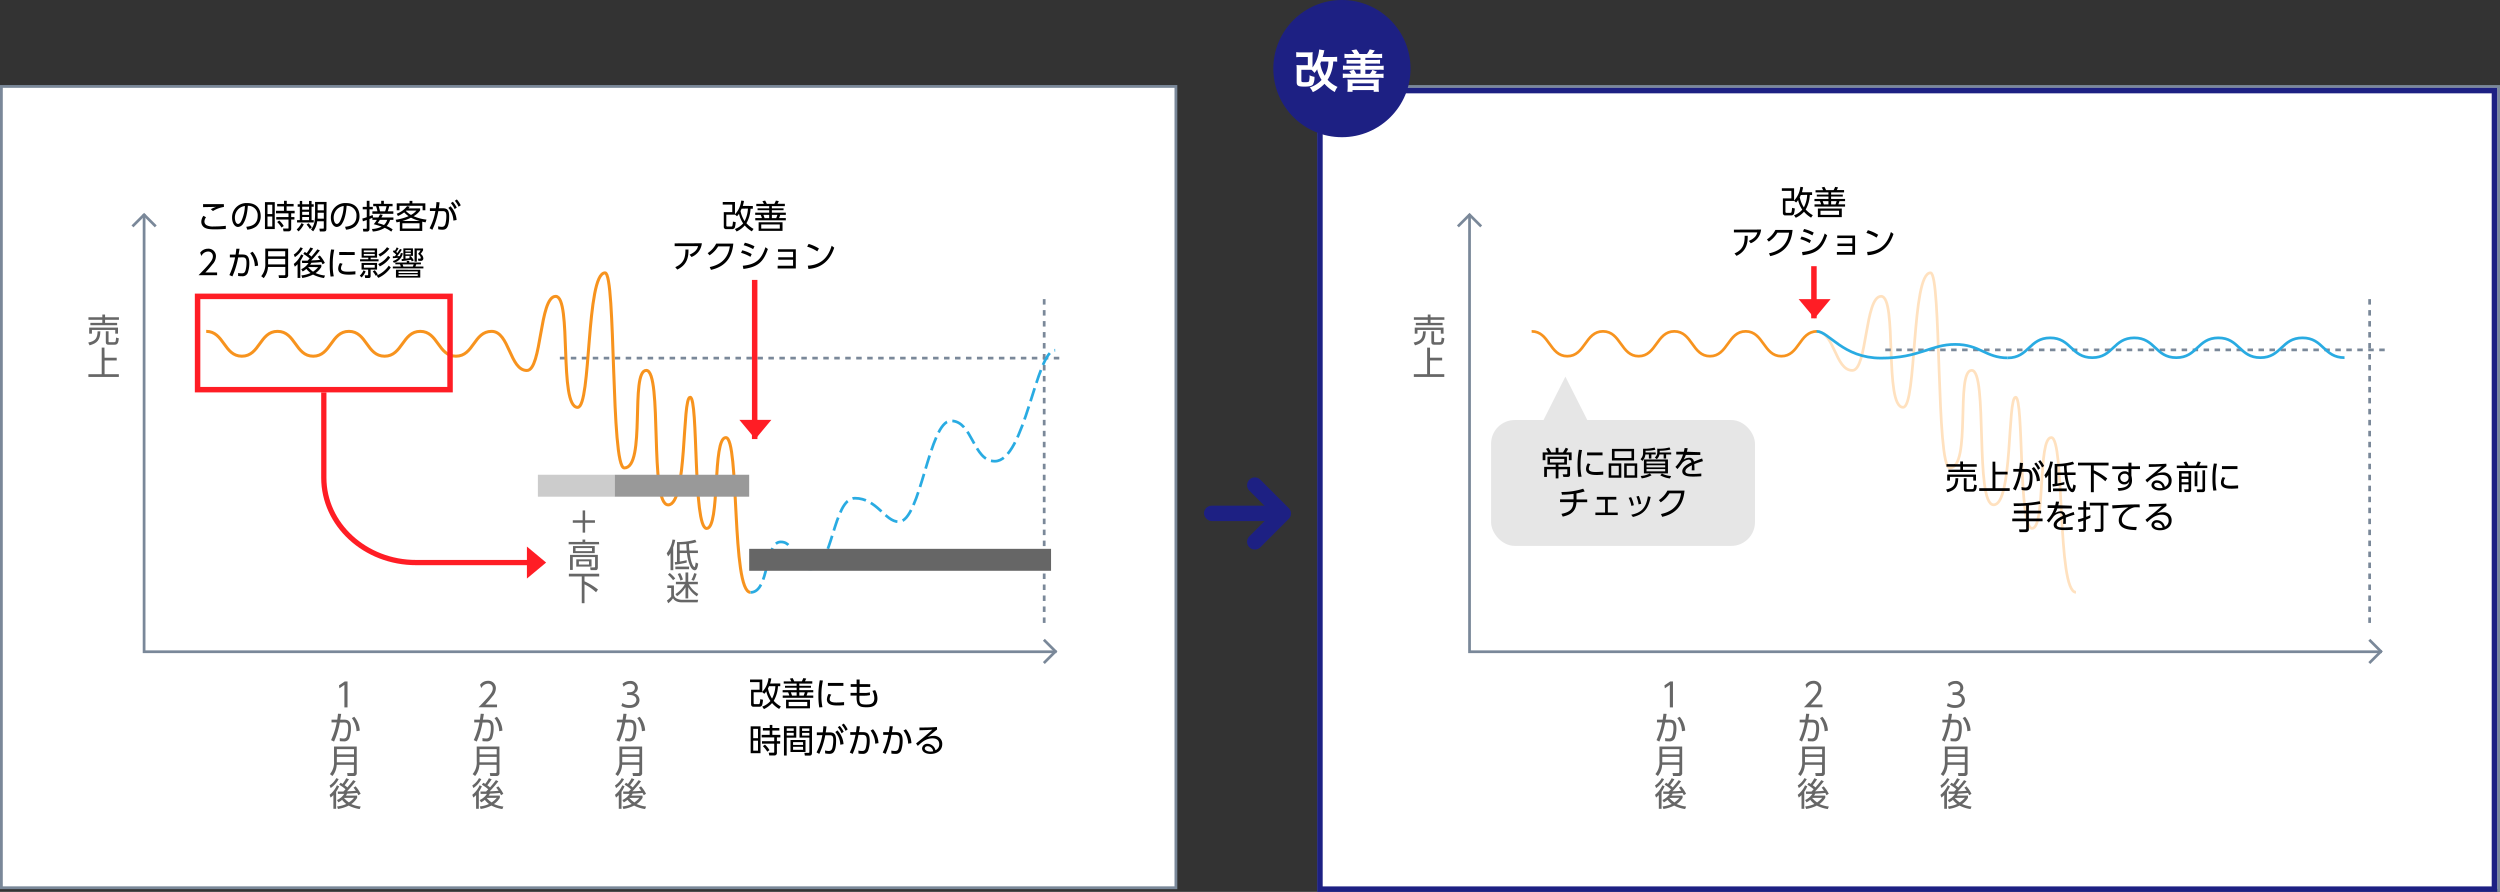 <svg xmlns="http://www.w3.org/2000/svg" viewBox="0 0 911.02 325.01"><rect x="0" y="0" width="911.02" height="325.01" fill="#333333" stroke="none"/><defs><style>.cls-1{isolation:isolate;}.cls-2,.cls-20,.cls-3{fill:#fff;}.cls-2,.cls-3,.cls-5,.cls-7{stroke:#7a8899;}.cls-14,.cls-15,.cls-16,.cls-17,.cls-18,.cls-2,.cls-3,.cls-5,.cls-7,.cls-8,.cls-9{stroke-miterlimit:10;}.cls-2{stroke-width:1.02px;}.cls-3{stroke-width:1.02px;}.cls-4{fill:#1d2083;}.cls-14,.cls-15,.cls-16,.cls-17,.cls-18,.cls-5,.cls-7,.cls-8,.cls-9{fill:none;}.cls-12,.cls-6{fill:#666;}.cls-7{stroke-dasharray:2 2;}.cls-17,.cls-8{stroke:#f7931e;}.cls-8{stroke-width:1.11px;}.cls-18,.cls-9{stroke:#29abe2;}.cls-9{stroke-dasharray:5 2;}.cls-10{fill:#ccc;}.cls-10,.cls-11,.cls-12{mix-blend-mode:multiply;}.cls-11{fill:#999;}.cls-13{fill:#ff1d25;}.cls-14,.cls-15{stroke:#ff1d25;}.cls-14{stroke-width:1.92px;}.cls-15{stroke-width:2px;}.cls-16{stroke:#ffe1bf;}.cls-19{fill:#e6e6e6;}</style></defs><title>アセット 7</title><g class="cls-1"><g id="レイヤー_2" data-name="レイヤー 2"><g id="レイヤー_21" data-name="レイヤー 21"><rect class="cls-2" x="480.51" y="31.5" width="430" height="293"/><rect class="cls-3" x="0.51" y="31.5" width="428" height="292"/><path class="cls-4" d="M469.58,185.1l-10.3-10.3a2.8,2.8,0,1,0-4,4l8.32,8.32-8.32,8.32a2.8,2.8,0,1,0,4,4l10.3-10.3A2.79,2.79,0,0,0,469.58,185.1Z"/><rect class="cls-4" x="438.73" y="184.28" width="28.01" height="5.6" rx="2.8" ry="2.8"/><polyline class="cls-5" points="52.51 78 52.51 237.5 287.05 237.5 385.01 237.5"/><polyline class="cls-5" points="48.27 82.5 52.51 78.26 56.75 82.5"/><polyline class="cls-5" points="380.39 233.14 384.63 237.38 380.39 241.62"/><path class="cls-6" d="M32.15,124.83c2.73-.55,3.34-1.64,3.42-4.1h1c-.07,3.25-1.22,4.35-3.93,5.12Zm5.14-9.21v-1h1v1h5.05v.92H38.29v1.11h4.39v.85H32.93v-.85h4.36v-1.11H32.23v-.92ZM43,119.37v2.22H42v-1.35h-8.5v1.35h-1v-2.22Zm-3.44,6.25c-.68,0-1-.29-1-.9v-4h1v3.63c0,.25,0,.34.28.34h1.66c.61,0,.68,0,.8-1.67l1,.26c-.15,1.53-.39,2.33-1.5,2.33Z"/><path class="cls-6" d="M38.11,130.35h4.42v1H38.11v5h5.2v1H32.21v-1h4.85v-9.67h1Z"/><path class="cls-6" d="M125.64,248.32h1v9.45H125.5v-8.19l-1.81,1.25-.16-1.07Z"/><path class="cls-6" d="M120.64,269.7a26.2,26.2,0,0,0,2.07-6.45h-1.9v-1h2.08c.12-.76.18-1.23.28-2.16l1.16.05c-.14.94-.19,1.22-.35,2.11h1.3c1.43,0,2.61.31,2.61,3.09a10.85,10.85,0,0,1-.57,3.62,2,2,0,0,1-2.09,1.2,12.81,12.81,0,0,1-1.41-.08l0-1.11a6.44,6.44,0,0,0,1.31.15c.8,0,1.12-.27,1.38-1.07a10.13,10.13,0,0,0,.36-2.76c0-2-.66-2.07-2.12-2h-.91a29.93,29.93,0,0,1-2.11,6.94Zm9.27-3.24a8.13,8.13,0,0,0-1.7-4.77l.88-.5a8.36,8.36,0,0,1,2,5.07Z"/><path class="cls-6" d="M130,281.63a1,1,0,0,1-1.14,1.14h-2.2l-.17-1.06h2.09c.31,0,.38-.12.38-.41v-2.59H122.7a6.84,6.84,0,0,1-1.56,4.08l-.91-.71a6.58,6.58,0,0,0,1.49-4.75v-5.28H130ZM122.75,273v1.9H129V273Zm0,2.81v2H129v-2Z"/><path class="cls-6" d="M123.4,283.92a9,9,0,0,1-2.89,3.24l-.41-.93a7.28,7.28,0,0,0,2.45-2.67Zm-3.3,5.72a8.93,8.93,0,0,0,2.67-3.47l.83.36a12.22,12.22,0,0,1-1.11,2v6.2h-1v-5a11.2,11.2,0,0,1-1,.91Zm9.51-4.93a46,46,0,0,1-3.15,3.65c.3,0,2.19-.09,3.22-.2-.38-.55-.65-.88-.86-1.14l.77-.47a12.42,12.42,0,0,1,1.83,2.71l-.84.52a9.19,9.19,0,0,0-.42-.83c-1.21.14-2.42.21-3.64.26a6,6,0,0,1-.47.72h4.1v.79A7.16,7.16,0,0,1,128,293a10.9,10.9,0,0,0,3.44.9l-.37.93a12.75,12.75,0,0,1-4-1.27,13.13,13.13,0,0,1-3.92,1.24l-.3-.93a10.47,10.47,0,0,0,3.33-.89,9.24,9.24,0,0,1-1.52-1.52,6.77,6.77,0,0,1-1.34.92l-.52-.84a6.21,6.21,0,0,0,2.65-2.25l-2.31,0-.07-.86c.51,0,1.1,0,2.06,0,.36-.35.57-.58.78-.82a14.05,14.05,0,0,0-2.32-1.65l.52-.72a7.09,7.09,0,0,1,.71.42,12.58,12.58,0,0,0,1.35-2.07l1,.39a21.91,21.91,0,0,1-1.59,2.18,9.6,9.6,0,0,1,1,.78c1.38-1.64,1.53-1.82,2.13-2.65Zm-4.27,6.06,0,0a9.3,9.3,0,0,0,1.82,1.63,8.54,8.54,0,0,0,1.87-1.67Z"/><path class="cls-6" d="M181.12,256.74v1h-6.77c.76-.74,2-2,3.3-3.45,1.44-1.67,1.92-2.46,1.92-3.43a1.67,1.67,0,0,0-1.77-1.73,2.8,2.8,0,0,0-2.4,1.63l-.46-1.2a3.48,3.48,0,0,1,2.86-1.46,2.7,2.7,0,0,1,2.9,2.74,4.46,4.46,0,0,1-1.24,2.91,37,37,0,0,1-2.61,3Z"/><path class="cls-6" d="M172.64,269.7a26.2,26.2,0,0,0,2.07-6.45h-1.9v-1h2.08c.12-.76.18-1.23.28-2.16l1.16.05c-.14.94-.19,1.22-.35,2.11h1.3c1.43,0,2.61.31,2.61,3.09a10.85,10.85,0,0,1-.57,3.62,2,2,0,0,1-2.09,1.2,12.81,12.81,0,0,1-1.41-.08l0-1.11a6.44,6.44,0,0,0,1.31.15c.8,0,1.12-.27,1.38-1.07a10.13,10.13,0,0,0,.36-2.76c0-2-.66-2.07-2.12-2h-.91a29.93,29.93,0,0,1-2.11,6.94Zm9.27-3.24a8.13,8.13,0,0,0-1.7-4.77l.88-.5a8.36,8.36,0,0,1,2,5.07Z"/><path class="cls-6" d="M182,281.63a1,1,0,0,1-1.14,1.14h-2.2l-.17-1.06h2.09c.31,0,.38-.12.38-.41v-2.59H174.7a6.84,6.84,0,0,1-1.56,4.08l-.91-.71a6.58,6.58,0,0,0,1.49-4.75v-5.28H182ZM174.75,273v1.9H181V273Zm0,2.81v2H181v-2Z"/><path class="cls-6" d="M175.4,283.92a9,9,0,0,1-2.89,3.24l-.41-.93a7.28,7.28,0,0,0,2.45-2.67Zm-3.3,5.72a8.93,8.93,0,0,0,2.67-3.47l.83.36a12.22,12.22,0,0,1-1.11,2v6.2h-1v-5a11.2,11.2,0,0,1-1,.91Zm9.51-4.93a46,46,0,0,1-3.15,3.65c.3,0,2.19-.09,3.22-.2-.38-.55-.65-.88-.86-1.14l.77-.47a12.42,12.42,0,0,1,1.83,2.71l-.84.52a9.19,9.19,0,0,0-.42-.83c-1.21.14-2.42.21-3.64.26a6,6,0,0,1-.47.72h4.1v.79A7.16,7.16,0,0,1,180,293a10.9,10.9,0,0,0,3.44.9l-.37.93a12.75,12.75,0,0,1-4-1.27,13.13,13.13,0,0,1-3.92,1.24l-.3-.93a10.47,10.47,0,0,0,3.33-.89,9.24,9.24,0,0,1-1.52-1.52,6.77,6.77,0,0,1-1.34.92l-.52-.84a6.21,6.21,0,0,0,2.65-2.25l-2.31,0-.07-.86c.51,0,1.1,0,2.06,0,.36-.35.57-.58.78-.82a14.05,14.05,0,0,0-2.32-1.65l.52-.72a7.09,7.09,0,0,1,.71.42,12.58,12.58,0,0,0,1.35-2.07l1,.39a21.91,21.91,0,0,1-1.59,2.18,9.6,9.6,0,0,1,1,.78c1.38-1.64,1.53-1.82,2.13-2.65Zm-4.27,6.06,0,0a9.3,9.3,0,0,0,1.82,1.63,8.54,8.54,0,0,0,1.87-1.67Z"/><path class="cls-6" d="M226.79,256.19a4.63,4.63,0,0,0,2.61.75c1.86,0,2.5-1.08,2.5-1.93,0-1-.87-1.75-2.5-1.75h-.87v-1h.88c1.4,0,1.94-.87,1.94-1.61,0-.92-.74-1.47-1.78-1.47a3,3,0,0,0-2.3,1.08l-.43-1.05a4.1,4.1,0,0,1,2.73-1.06,2.6,2.6,0,0,1,2.87,2.44,2.18,2.18,0,0,1-1.41,2.08,2.52,2.52,0,0,1,2,2.45c0,1.18-.89,2.86-3.65,2.86a6,6,0,0,1-2.94-.73Z"/><path class="cls-6" d="M224.64,269.7a26.2,26.2,0,0,0,2.07-6.45h-1.9v-1h2.08c.12-.76.18-1.23.28-2.16l1.16.05c-.14.94-.19,1.22-.34,2.11h1.29c1.43,0,2.62.31,2.62,3.09a10.86,10.86,0,0,1-.58,3.62,2,2,0,0,1-2.09,1.2,12.81,12.81,0,0,1-1.41-.08l0-1.11a6.44,6.44,0,0,0,1.31.15c.8,0,1.12-.27,1.38-1.07a10.13,10.13,0,0,0,.36-2.76c0-2-.66-2.07-2.12-2h-.91a29.93,29.93,0,0,1-2.11,6.94Zm9.27-3.24a8.13,8.13,0,0,0-1.7-4.77l.89-.5a8.41,8.41,0,0,1,2,5.07Z"/><path class="cls-6" d="M234,281.63a1,1,0,0,1-1.14,1.14h-2.2l-.17-1.06h2.09c.31,0,.38-.12.38-.41v-2.59H226.7a6.84,6.84,0,0,1-1.56,4.08l-.91-.71a6.58,6.58,0,0,0,1.49-4.75v-5.28H234ZM226.75,273v1.9H233V273Zm0,2.81v2H233v-2Z"/><path class="cls-6" d="M227.4,283.92a9,9,0,0,1-2.89,3.24l-.41-.93a7.28,7.28,0,0,0,2.45-2.67Zm-3.3,5.72a8.93,8.93,0,0,0,2.67-3.47l.83.36a12.22,12.22,0,0,1-1.11,2v6.2h-1v-5a11.2,11.2,0,0,1-1,.91Zm9.51-4.93a46,46,0,0,1-3.15,3.65c.3,0,2.19-.09,3.22-.2-.38-.55-.65-.88-.86-1.14l.77-.47a12.42,12.42,0,0,1,1.83,2.71l-.84.52a9.19,9.19,0,0,0-.42-.83c-1.21.14-2.42.21-3.64.26a6,6,0,0,1-.47.72h4.1v.79A7.16,7.16,0,0,1,232,293a10.9,10.9,0,0,0,3.44.9l-.37.93a12.75,12.75,0,0,1-4-1.27,13.13,13.13,0,0,1-3.92,1.24l-.3-.93a10.47,10.47,0,0,0,3.33-.89,9.24,9.24,0,0,1-1.52-1.52,6.77,6.77,0,0,1-1.34.92l-.52-.84a6.21,6.21,0,0,0,2.65-2.25l-2.31,0-.07-.86c.51,0,1.1,0,2.06,0,.36-.35.57-.58.78-.82a14.05,14.05,0,0,0-2.32-1.65l.52-.72a7.09,7.09,0,0,1,.71.42,12.58,12.58,0,0,0,1.35-2.07l1,.39a21.91,21.91,0,0,1-1.59,2.18,9.6,9.6,0,0,1,1,.78c1.38-1.64,1.53-1.82,2.13-2.65Zm-4.27,6.06,0,0a9.3,9.3,0,0,0,1.82,1.63,8.54,8.54,0,0,0,1.87-1.67Z"/><path class="cls-6" d="M212.32,186h.91v3.59h3.58v.91h-3.58v3.59h-.91V190.5h-3.59v-.91h3.59Z"/><path class="cls-6" d="M218.34,198.35H207.22v-.86h5.05v-.88h1v.88h5Zm-.48,8.52c0,.8-.52.9-.75.9h-1.89l-.18-1,1.49,0c.18,0,.32-.05.32-.36v-3.4h-8.13v4.69h-1v-5.5h10.14Zm-1.13-5.31H208.8V199h7.93Zm-1-1.83h-6v1.1h6Zm-.16,6.75H210v-2.66h5.56Zm-.93-1.92h-3.7v1.17h3.7Z"/><path class="cls-6" d="M218.35,209.07v1H213v1.76a23.79,23.79,0,0,1,4.91,3l-.71,1a17.49,17.49,0,0,0-4.2-2.89v6.87h-1v-9.73h-4.7v-1Z"/><path class="cls-6" d="M245.35,207.78h-1v-6.24a5.36,5.36,0,0,1-.89,1.2l-.51-1.13a10.45,10.45,0,0,0,2.11-5l1,.13a16.67,16.67,0,0,1-.75,2.74Zm8.45-10.22a15.15,15.15,0,0,1-2.72.59c0,1,0,1.22.14,2.47h3.11v.92h-3c.59,4.57,1.64,5.09,1.72,5.09s.22-.21.24-.33.16-.79.23-1.32l.91.41c-.16,1.14-.42,2.42-1.24,2.42s-1.39-.94-1.59-1.35a14.88,14.88,0,0,1-1.26-4.92h-2.64v3.09a19,19,0,0,0,2.53-.51l0,.9a35.23,35.23,0,0,1-4.21.74l-.14-.91.81-.08v-7.25a23.06,23.06,0,0,0,6.66-.84Zm-7.69,9.86v-.94h5v.94Zm1.57-6.8h2.56c-.09-1-.12-1.71-.15-2.37-1,.1-1.7.11-2.41.12Z"/><path class="cls-6" d="M245.59,213.34v3.38a1.8,1.8,0,0,0,1,1.4,4.65,4.65,0,0,0,1.83.45h6l-.21.93h-5.73c-2.24,0-3-1.08-3.22-1.47a9.52,9.52,0,0,1-1.73,1.81l-.51-1a6.85,6.85,0,0,0,1.57-1.43v-3.14h-1.42v-.93Zm-.32-1.92a12.1,12.1,0,0,0-1.87-2l.67-.62a14.57,14.57,0,0,1,2,2Zm8.68,5.89A9.67,9.67,0,0,1,250.8,214v4.06h-1V214a10.66,10.66,0,0,1-3.08,3.26l-.6-.77a10.37,10.37,0,0,0,3.45-3.58h-3.27v-.89h3.5v-3.4h1v3.4h3.5v.89H251a9.48,9.48,0,0,0,3.47,3.53Zm-6-5.74a11,11,0,0,0-1-2.41l.91-.32a10.36,10.36,0,0,1,1,2.35Zm4-.26a10.71,10.71,0,0,0,1-2.45l.91.24a12.31,12.31,0,0,1-1,2.52Z"/><path d="M284.34,249.06v1h-.84a11.46,11.46,0,0,1-1.55,5.32,9.74,9.74,0,0,0,2.6,2.07l-.62.9a10.16,10.16,0,0,1-2.59-2.15,9.1,9.1,0,0,1-2.95,2.2l-.63-.9a7.29,7.29,0,0,0,3-2.06,9.66,9.66,0,0,1-1.51-3.51,6.39,6.39,0,0,1-.73.9l-.77-.63v.07h-3.12v3.91a.36.36,0,0,0,.4.42h1.31c.42,0,.46-.13.53-.41a9.08,9.08,0,0,0,.17-1.4l1,.2a8.7,8.7,0,0,1-.33,2,1.06,1.06,0,0,1-1,.55h-2.12a.8.8,0,0,1-.89-.81v-5.39h3.09v-2.76h-3.47v-.94h4.46v4.48a8.63,8.63,0,0,0,2.28-5l1,.13a11.94,11.94,0,0,1-.43,1.83Zm-4.11,1a5.65,5.65,0,0,1-.38.82,10.63,10.63,0,0,0,1.49,3.7,11,11,0,0,0,1.21-4.52Z"/><path d="M296,249.12h-4.73v.8h4.26v.69h-4.26v.88h5.09v.8h-2.05a10.85,10.85,0,0,1-.4,1.18h2.45v.82H285.23v-.82h2.42a11.6,11.6,0,0,0-.45-1.18h-2v-.8h5.1v-.88h-4.24v-.69h4.24v-.8h-4.7v-.82h2.77a8.58,8.58,0,0,0-.54-1l1-.2c.06.11.43.77.6,1.19h2.74a6.43,6.43,0,0,0,.56-1.19l1.06.17a9.68,9.68,0,0,1-.46,1H296Zm-.84,9h-8.71V255h8.71Zm-1-2.33h-6.76v1.52h6.76Zm-3.86-3.49h-2.1l.42,1.18h1.68Zm2.56,1.18a8.44,8.44,0,0,0,.42-1.18h-2v1.18Z"/><path d="M299.88,248a23,23,0,0,0-.54,5.43,18.22,18.22,0,0,0,.37,4.26l-1.16.1a23.91,23.91,0,0,1-.31-4.19,27.74,27.74,0,0,1,.5-5.7Zm3.06,5.14a2.88,2.88,0,0,0-.6,1.62c0,1.09,1.22,1.24,2.51,1.24a25.84,25.84,0,0,0,2.74-.15v1.13c-.4,0-1.24.11-2.26.11-1.78,0-4-.17-4-2.23a4.06,4.06,0,0,1,.64-2Zm4.4-4.27v1.06H301.7v-1.06Z"/><path d="M317.12,249.32v1h-3.87l-.05,2.19h1.56a7.78,7.78,0,0,0,2.22-.21l.06,1a9.17,9.17,0,0,1-2.23.22h-1.62c-.07,2.66-.06,3.21,2.42,3.21,1.25,0,3,0,3-2.31a6.18,6.18,0,0,0-.69-2.67l1-.26a6.33,6.33,0,0,1,.82,3c0,3.24-2.7,3.24-4,3.24-1.53,0-2.69-.14-3.29-1.34a7.15,7.15,0,0,1-.26-2.9h-2.25v-1h2.26l0-2.19H310v-1h2.15v-1.66h1.11l0,1.66Z"/><path d="M277.13,264.67v9.8h-3.58v-9.8Zm-.91.93h-1.74V269h1.74Zm0,4.3h-1.74v3.65h1.74Zm6.89,4.39a.89.89,0,0,1-1,1h-1.79l-.19-1h1.7c.2,0,.3,0,.3-.24V271h-4.46v-.91h4.46v-1.37h-4.56v-.93h2.91v-1.59H278v-.91h2.5v-1.13h.95v1.13H284v.91h-2.56v1.59h2.93v.93h-1.26v1.37h1.18V271h-1.18Zm-3.52-.38a9.61,9.61,0,0,0-1.59-2l.75-.55a8,8,0,0,1,1.65,2Z"/><path d="M290.17,264.64v4.17h-3.49v6.51h-1V264.64Zm-.93.79h-2.56v.91h2.56Zm0,1.61h-2.56v1h2.56Zm4.29,7h-5.47v-4.38h5.47Zm-.91-3.59H289v1h3.66Zm0,1.69H289v1.1h3.66Zm3.27,2.21c0,.24,0,1-.84,1H293.3l-.18-1,1.48,0c.21,0,.34,0,.34-.34v-5.23h-3.59v-4.17h4.54Zm-.95-8.9h-2.66v.91h2.66Zm0,1.61h-2.66v1h2.66Z"/><path d="M297.55,274.17a21.11,21.11,0,0,0,2.11-6.28h-2v-1h2.16c.11-.8.16-1.3.23-2.26l1.14.11c-.11.93-.16,1.36-.29,2.15h1.37c1.61,0,2.41.53,2.41,3,0,4.72-1.51,4.82-2.51,4.82a7.76,7.76,0,0,1-1.47-.16l-.06-1.07a7,7,0,0,0,1.34.19c.73,0,1.15-.34,1.37-1.22a11.88,11.88,0,0,0,.3-2.67c0-1.05-.07-1.87-1.31-1.85h-1.61a26.81,26.81,0,0,1-2.18,6.81Zm8.66-2.79a7.25,7.25,0,0,0-1.82-4.61l.78-.6a8,8,0,0,1,2.22,5Zm-.2-6.86a10.34,10.34,0,0,1,1.44,2.13l-.77.55A9.59,9.59,0,0,0,305.3,265Zm1.46-.85a9.86,9.86,0,0,1,1.43,2.13l-.77.54a9.62,9.62,0,0,0-1.38-2.17Z"/><path d="M309.67,274.24a26.24,26.24,0,0,0,2.08-6.45h-1.91v-1h2.09c.12-.75.18-1.22.27-2.16l1.17.05c-.15.95-.19,1.22-.35,2.11h1.29c1.43,0,2.62.31,2.62,3.1a10.62,10.62,0,0,1-.58,3.62,2,2,0,0,1-2.08,1.2,10.09,10.09,0,0,1-1.42-.09l-.05-1.1a6.61,6.61,0,0,0,1.31.14c.8,0,1.13-.26,1.38-1.06a9.81,9.81,0,0,0,.36-2.76c0-2-.66-2.08-2.11-2.05h-.91a30.34,30.34,0,0,1-2.11,6.93Zm9.27-3.23a8.07,8.07,0,0,0-1.7-4.78l.89-.49a8.37,8.37,0,0,1,2,5.06Z"/><path d="M321.67,274.24a26.24,26.24,0,0,0,2.08-6.45h-1.91v-1h2.09c.12-.75.18-1.22.27-2.16l1.17.05c-.15.95-.19,1.22-.35,2.11h1.29c1.43,0,2.62.31,2.62,3.1a10.62,10.62,0,0,1-.58,3.62,2,2,0,0,1-2.08,1.2,10.09,10.09,0,0,1-1.42-.09l-.05-1.1a6.61,6.61,0,0,0,1.31.14c.8,0,1.13-.26,1.38-1.06a9.81,9.81,0,0,0,.36-2.76c0-2-.66-2.08-2.11-2.05h-.91a30.34,30.34,0,0,1-2.11,6.93Zm9.27-3.23a8.07,8.07,0,0,0-1.7-4.78l.89-.49a8.37,8.37,0,0,1,2,5.06Z"/><path d="M341.47,265.85c-.26.19-.64.49-.94.73-1.53,1.23-1.7,1.37-2.49,2a6.31,6.31,0,0,1,2.15-.41,2.87,2.87,0,0,1,3.17,3c0,2.35-2,3.57-4.25,3.57-1.91,0-3.1-.86-3.1-2a1.85,1.85,0,0,1,2-1.69,3,3,0,0,1,2.87,2.35,2.3,2.3,0,0,0,1.39-2.2c0-.64-.2-2.14-2.5-2.14-2.12,0-3.68,1.19-5.32,2.75l-.63-.9c.93-.72,3.67-2.93,5.93-5-2,.14-2.75.16-4.7.2v-1c2.54,0,3.52,0,6.39-.18ZM338,271.93c-.73,0-1,.47-1,.79,0,.59.77,1.16,2.11,1.16a4.1,4.1,0,0,0,.94-.1A2.07,2.07,0,0,0,338,271.93Z"/><path d="M75.08,79.18a2.63,2.63,0,0,0-.58,1.56,1.52,1.52,0,0,0,.78,1.33,5,5,0,0,0,2.66.45,35.15,35.15,0,0,0,4.35-.24l0,1.13c-.73.06-2.13.17-4,.17-2.17,0-3-.22-3.73-.62a2.43,2.43,0,0,1-1.2-2.16,3.54,3.54,0,0,1,.79-2.16Zm6.52-3.77a10.84,10.84,0,0,0-4,1.49l-.77-.66a9.87,9.87,0,0,1,1.91-.85L74,75.48V74.39c2.15,0,6.63,0,7.57,0Z"/><path d="M89.75,82.64c1.23-.13,4.15-.48,4.15-3.91A3.43,3.43,0,0,0,90.31,75c-.11,1.39-.35,4.34-1.58,6.32a2.46,2.46,0,0,1-2,1.39c-1.17,0-2.16-1.39-2.16-3.37A5.21,5.21,0,0,1,90.09,74C94,74,95,76.72,95,78.75a4.83,4.83,0,0,1-1.6,3.75,6.2,6.2,0,0,1-3.31,1.19Zm-2.49-6.78a4.31,4.31,0,0,0-1.66,3.55c0,.81.3,2.19,1.15,2.19.5,0,.86-.44,1.17-1a13.86,13.86,0,0,0,1.32-5.54A4.53,4.53,0,0,0,87.26,75.86Z"/><path d="M100.13,73.67v9.8H96.55v-9.8Zm-.91.93H97.48V78h1.74Zm0,4.3H97.48v3.65h1.74Zm6.89,4.39a.89.89,0,0,1-1,1h-1.79l-.19-1h1.7c.2,0,.3,0,.3-.24V80h-4.46v-.91h4.46V77.74h-4.56v-.93h2.91V75.22H101v-.91h2.5V73.18h1v1.13H107v.91h-2.56v1.59h2.93v.93h-1.26v1.37h1.18V80h-1.18Zm-3.52-.38a9.61,9.61,0,0,0-1.59-2l.75-.55a8,8,0,0,1,1.65,2Z"/><path d="M108.12,83.6a6.61,6.61,0,0,0,1.73-2.29l.85.42a8,8,0,0,1-1.92,2.6Zm2-10.39v1.23h2.5V73.21h.92v1.23h.78v.89h-.78v4.89h.78v.86h-6.07v-.86h1V75.33h-.78v-.89h.78V73.21Zm2.5,2.12h-2.5V76.4h2.5Zm0,1.86h-2.5v1.1h2.5Zm0,1.88h-2.5v1.15h2.5Zm.31,4.39a10.49,10.49,0,0,0-1.2-1.6l.66-.51a7.5,7.5,0,0,1,1.24,1.5Zm6,0c0,.75-.38.88-.94.88h-1.43l-.18-1,1.26,0c.23,0,.35,0,.35-.35V80.62h-2.4a7.59,7.59,0,0,1-1.47,3.67l-.79-.65c1-1.38,1.48-2.52,1.48-5.6V73.58H119ZM118,77.52h-2.25V78c0,.42,0,.79,0,1.69H118Zm0-3.06h-2.25v2.18H118Z"/><path d="M125.75,82.64c1.23-.13,4.15-.48,4.15-3.91A3.43,3.43,0,0,0,126.31,75c-.11,1.39-.35,4.34-1.58,6.32a2.46,2.46,0,0,1-2,1.39c-1.17,0-2.16-1.39-2.16-3.37A5.21,5.21,0,0,1,126.09,74C130,74,131,76.72,131,78.75a4.83,4.83,0,0,1-1.6,3.75,6.2,6.2,0,0,1-3.31,1.19Zm-2.49-6.78a4.31,4.31,0,0,0-1.66,3.55c0,.81.3,2.19,1.15,2.19.5,0,.86-.44,1.17-1a13.86,13.86,0,0,0,1.32-5.54A4.53,4.53,0,0,0,123.26,75.86Z"/><path d="M137.88,79.24a12.79,12.79,0,0,0,.6-1.14l1,.21c-.12.23-.23.46-.5.93h4.38v.87h-1.18a6.65,6.65,0,0,1-1.28,2.27,10.25,10.25,0,0,1,2.18,1.22l-.5.81a11,11,0,0,0-2.4-1.38,9.24,9.24,0,0,1-4.33,1.34l-.3-.93a8.51,8.51,0,0,0,3.52-.86,27.18,27.18,0,0,0-2.87-.87,15.26,15.26,0,0,0,1.15-1.6H135.7v-.75a10.91,10.91,0,0,1-1.06.44v3.64a.85.85,0,0,1-1,.93h-1.26l-.13-1h1.05c.25,0,.35,0,.35-.31V80.17l-1.4.48-.22-1a15.61,15.61,0,0,0,1.62-.51V76.28h-1.47v-.9h1.47V73.17h1v2.21h1.2v.9h-1.2v2.53c.53-.2.86-.34,1.16-.47l.14.9Zm2-6.07v1.11h3.18v.88h-1.22a13.67,13.67,0,0,1-.57,1.86h2.07v.9H135.7V77h1.84a16.35,16.35,0,0,0-.48-1.86H136v-.88h2.91V73.17Zm-1.45,6.94a12,12,0,0,1-.82,1.19,15,15,0,0,1,2.31.7,4.26,4.26,0,0,0,1.18-1.89ZM140.32,77a8.06,8.06,0,0,0,.53-1.86H138c.23.76.37,1.36.48,1.86Z"/><path d="M144.18,80.08a18.07,18.07,0,0,0,4.71-1.31,9.76,9.76,0,0,1-1.6-1.37A10.66,10.66,0,0,1,145,78.71l-.42-.84a8.17,8.17,0,0,0,3.75-2.75l1,.22c-.18.25-.27.37-.46.6h4.23v.74a7.41,7.41,0,0,1-2.38,2.11,15.93,15.93,0,0,0,4.7,1.24l-.34,1c-.4-.07-.57-.11-1.21-.25v3.37H145.7V80.78c-.33.09-.53.12-1.18.26Zm6.09-6.89v.91H155v2.52h-1V75h-8.43v1.62h-1V74.1h4.68v-.91ZM153,80.54a16.07,16.07,0,0,1-3.24-1.22,16.9,16.9,0,0,1-3.19,1.22Zm-.12.82h-6.26v1.92h6.26Zm-4.82-4.62s-.11.1-.15.14a9.15,9.15,0,0,0,1.85,1.45,6.53,6.53,0,0,0,2-1.59Z"/><path d="M156.55,83.17a21.11,21.11,0,0,0,2.11-6.28h-2v-1h2.16c.11-.8.16-1.3.23-2.26l1.14.11c-.11.93-.16,1.36-.29,2.15h1.37c1.61,0,2.41.53,2.41,3,0,4.72-1.51,4.82-2.51,4.82a7.76,7.76,0,0,1-1.47-.16l-.06-1.07a7,7,0,0,0,1.34.19c.73,0,1.15-.34,1.37-1.22a11.88,11.88,0,0,0,.3-2.67c0-1-.07-1.87-1.31-1.85h-1.61a26.81,26.81,0,0,1-2.18,6.81Zm8.66-2.79a7.25,7.25,0,0,0-1.82-4.61l.78-.6a8,8,0,0,1,2.22,5Zm-.2-6.86a10.34,10.34,0,0,1,1.44,2.13l-.77.55A9.59,9.59,0,0,0,164.3,74Zm1.46-.85a9.86,9.86,0,0,1,1.43,2.13l-.77.54a9.62,9.62,0,0,0-1.38-2.17Z"/><path d="M79.11,99.28v1H72.35c.75-.75,2-2,3.3-3.46,1.44-1.67,1.92-2.46,1.92-3.43a1.67,1.67,0,0,0-1.78-1.73,2.8,2.8,0,0,0-2.4,1.64l-.45-1.2a3.47,3.47,0,0,1,2.85-1.47,2.71,2.71,0,0,1,2.9,2.75,4.4,4.4,0,0,1-1.23,2.9,36,36,0,0,1-2.62,3Z"/><path d="M83.59,100.24a26.7,26.7,0,0,0,2.08-6.45H83.76v-1h2.09c.12-.75.18-1.22.27-2.16l1.17,0c-.15,1-.19,1.22-.35,2.11h1.29c1.43,0,2.62.31,2.62,3.1a10.62,10.62,0,0,1-.58,3.62,2,2,0,0,1-2.08,1.2,10.09,10.09,0,0,1-1.42-.09l0-1.1a6.61,6.61,0,0,0,1.31.14c.8,0,1.13-.26,1.38-1.06a9.81,9.81,0,0,0,.36-2.76c0-2-.66-2.08-2.11-2h-.91a30.34,30.34,0,0,1-2.11,6.93ZM92.86,97a8.07,8.07,0,0,0-1.7-4.78l.89-.49a8.37,8.37,0,0,1,2,5.06Z"/><path d="M105,100.17a1,1,0,0,1-1.14,1.14h-2.19l-.17-1h2.08c.32,0,.39-.12.39-.41V97.27H97.66a7,7,0,0,1-1.56,4.08l-.91-.71a6.65,6.65,0,0,0,1.48-4.75V90.6H105ZM97.7,91.54v1.89h6.23V91.54Zm0,2.8v2h6.23v-2Z"/><path d="M110.35,90.47a9,9,0,0,1-2.89,3.24l-.41-.94a7.25,7.25,0,0,0,2.45-2.66Zm-3.3,5.72a9,9,0,0,0,2.68-3.48l.83.36a12.87,12.87,0,0,1-1.12,2v6.2h-1v-5a8.83,8.83,0,0,1-1,.91Zm9.51-4.93a44,44,0,0,1-3.15,3.65c.3,0,2.19-.1,3.23-.21-.39-.55-.65-.87-.87-1.14l.77-.46a12.23,12.23,0,0,1,1.84,2.71l-.84.51c-.16-.32-.26-.53-.42-.83-1.22.15-2.43.22-3.65.27a8.36,8.36,0,0,1-.47.72h4.1v.79A7.39,7.39,0,0,1,115,99.5a11,11,0,0,0,3.44.9l-.37.92a12.44,12.44,0,0,1-4-1.27,13.07,13.07,0,0,1-3.93,1.25l-.3-.94a10.87,10.87,0,0,0,3.34-.88A9,9,0,0,1,111.64,98a6.93,6.93,0,0,1-1.35.93l-.51-.84a6.14,6.14,0,0,0,2.65-2.26l-2.32,0L110,95c.52,0,1.1,0,2.06,0a10.65,10.65,0,0,0,.78-.81,13.75,13.75,0,0,0-2.31-1.66l.51-.72a8,8,0,0,1,.71.42,11.74,11.74,0,0,0,1.36-2.06l1,.38a23.8,23.8,0,0,1-1.6,2.19,7.43,7.43,0,0,1,1,.78c1.38-1.65,1.54-1.83,2.14-2.66Zm-4.27,6.06,0,0A9,9,0,0,0,114.07,99a8.15,8.15,0,0,0,1.87-1.66Z"/><path d="M121.8,91a23,23,0,0,0-.54,5.43,18.22,18.22,0,0,0,.37,4.26l-1.16.1a23.91,23.91,0,0,1-.31-4.19,27.74,27.74,0,0,1,.5-5.7Zm3.06,5.14a2.88,2.88,0,0,0-.6,1.62c0,1.09,1.22,1.24,2.51,1.24a25.84,25.84,0,0,0,2.74-.15v1.13c-.41,0-1.25.11-2.27.11-1.77,0-4-.17-4-2.23a4.06,4.06,0,0,1,.64-2Zm4.4-4.27v1.06h-5.64V91.82Z"/><path d="M131.1,100.45a5.34,5.34,0,0,0,1.36-1.93l.78.37a6.32,6.32,0,0,1-1.48,2.21Zm6.31-9.91v3.35h-2.35v.58h2.88v.77h-6.73v-.77h3v-.58h-2.43V90.54Zm-2.35,10.08a.63.63,0,0,1-.72.69h-1.26l-.18-1h1c.21,0,.25,0,.25-.23V98.24h-2.4V95.82h5.66v2.42h-2.36Zm1.5-9.35h-4v.66h4Zm0,1.27h-4v.66h4Zm0,4h-3.95v1h3.95Zm0,1.93a7.28,7.28,0,0,1,1.13,1.57l-.79.45a8.86,8.86,0,0,0-1.08-1.58Zm5.84-1a11.17,11.17,0,0,1-4.53,3.79l-.65-.84a9.9,9.9,0,0,0,4.45-3.62Zm-.21-3.63a9.53,9.53,0,0,1-3.79,3.23l-.58-.85a8.61,8.61,0,0,0,3.61-3Zm-.31-3.22a10.47,10.47,0,0,1-3.4,2.88l-.56-.83a8,8,0,0,0,3.1-2.59Z"/><path d="M148.23,95.66v-.54h.9v.54h4.26v.66h-1.7c-.17.45-.22.58-.31.8h2.91v.68H143.15v-.68h2.9a6.45,6.45,0,0,0-.3-.8h-1.68v-.66Zm-1.43-3.34a4.49,4.49,0,0,1-3.27,3.44l-.37-.64a4.33,4.33,0,0,0,2-1.17c-.23,0-1.11.09-2,.13l0-.7h.71a6.22,6.22,0,0,0,.5-.61,7.36,7.36,0,0,0-1.2-1l.37-.63.36.26a9.56,9.56,0,0,0,.66-1.24l.68.31a12,12,0,0,1-.85,1.33c.13.11.2.18.41.38.37-.53.63-.93,1-1.48l.62.31a17.8,17.8,0,0,1-1.68,2.33c.29,0,.76,0,.92,0a5,5,0,0,0,.42-1.16Zm6.35,6v2.83h-8.86V98.29Zm-.92.59h-7v.57h7Zm0,1.06h-7v.58h7Zm-2.58-6.68a7.84,7.84,0,0,1,1.14,1.6l-.71.37c-.13-.24-.19-.36-.33-.59-1.26.25-2.94.42-3.33.47l-.08-.71.65-.05V90.53h3.49v2.71h-2.72v1c.23,0,1-.09,1.61-.2-.1-.13-.15-.2-.36-.44Zm.78,3.86a6.11,6.11,0,0,0,.31-.8h-4.05c.09.22.14.34.3.8Zm-.71-6h-2v.52h2Zm0,1h-2v.55h2Zm4.45-1.61v.68a7.4,7.4,0,0,1-.91,1.3,2,2,0,0,1,1,1.59.83.83,0,0,1-.93.94h-.87l-.16-.78H153c.23,0,.33-.12.33-.34s-.19-.82-1-1.4a7.44,7.44,0,0,0,.93-1.28h-1.37v4.1h-.83V90.53Z"/><path d="M274.34,75.06v1h-.84A11.46,11.46,0,0,1,272,81.34a9.74,9.74,0,0,0,2.6,2.07l-.62.9a10.16,10.16,0,0,1-2.59-2.15,9.1,9.1,0,0,1-2.95,2.2l-.63-.9a7.29,7.29,0,0,0,3-2.06,9.66,9.66,0,0,1-1.51-3.51,6.39,6.39,0,0,1-.73.9l-.77-.63v.07h-3.12v3.91a.36.36,0,0,0,.4.42h1.31c.42,0,.46-.13.53-.41a9.08,9.08,0,0,0,.17-1.4l1,.2a8.7,8.7,0,0,1-.33,2,1.06,1.06,0,0,1-1,.55h-2.12a.8.8,0,0,1-.89-.81V77.31h3.09V74.55h-3.47v-.94h4.46v4.48a8.63,8.63,0,0,0,2.28-5l1,.13a11.94,11.94,0,0,1-.43,1.83Zm-4.11,1a5.65,5.65,0,0,1-.38.82,10.63,10.63,0,0,0,1.49,3.7A11,11,0,0,0,272.55,76Z"/><path d="M286,75.12h-4.73v.8h4.26v.69h-4.26v.88h5.09v.8h-2.05a10.85,10.85,0,0,1-.4,1.18h2.45v.82H275.23v-.82h2.42a11.6,11.6,0,0,0-.45-1.18h-2v-.8h5.1v-.88h-4.24v-.69h4.24v-.8h-4.7V74.3h2.77a8.58,8.58,0,0,0-.54-1l1-.2c.06.11.43.77.6,1.19h2.74a6.43,6.43,0,0,0,.56-1.19l1.06.17a9.68,9.68,0,0,1-.46,1H286Zm-.84,9h-8.71V81h8.71Zm-1-2.33h-6.76V83.3h6.76Zm-3.86-3.49h-2.1l.42,1.18h1.68Zm2.56,1.18a8.44,8.44,0,0,0,.42-1.18h-2v1.18Z"/><path d="M255.76,88.65a6,6,0,0,1-3.77,5l-.69-.86c2.32-1,2.83-2.15,3.09-3.1h-8.54v-1Zm-9.69,8.7c3.3-1.42,3.72-3.76,3.7-6.42h1.12c0,2.33-.2,5.44-4.09,7.31Z"/><path d="M258.63,97.32c2.41-.52,6.53-1.92,7.33-7.54H261.7a10.33,10.33,0,0,1-3.14,3.27l-.68-.81a9,9,0,0,0,3.1-3.46h6.24c-.53,6.09-3.92,8.62-8.13,9.56Z"/><path d="M273.46,93.59a13.69,13.69,0,0,0-3.41-1.45l.42-.93a13,13,0,0,1,3.45,1.38Zm-2.79,3.25c4.69-.46,6.81-2.19,8.26-6.76l.89.67c-1.7,5-3.92,6.57-8.92,7.27Zm3.77-6.06A15.07,15.07,0,0,0,271,89.36l.43-.91a13.71,13.71,0,0,1,3.51,1.31Z"/><path d="M283.6,94.66v-.91H289v-2H283.5v-.92H290v7h-6.62v-1H289V94.66Z"/><path d="M297.82,91.6a14.13,14.13,0,0,0-3.69-1.72l.54-1a14.47,14.47,0,0,1,3.75,1.68Zm-3.44,5.21c6.07-.33,7.86-4.57,8.68-7.26l.94.7c-.58,1.7-2.49,7.3-9.4,7.76Z"/><line class="cls-7" x1="380.51" y1="227" x2="380.51" y2="107"/><line class="cls-7" x1="386.01" y1="130.5" x2="203.01" y2="130.5"/><path class="cls-8" d="M75.14,120.75c6.49,0,6.49,9.05,13,9.05s6.49-9.05,13-9.05,6.5,9.05,13,9.05,6.49-9.05,13-9.05,6.49,9.05,13,9.05,6.5-9.05,13-9.05,6.49,9.05,13,9.05,6.5-9.05,13-9.05S185.73,135,192,135c5.5,0,4.5-27,10.5-27s1,40.44,8,40.44c5,0,3-49,10-49,4,0,2,71.08,7,71.08,8,0,2-35.54,8-35.54s1,49,8,49,5-39.21,8-39.21,1,47.79,6,47.79,2-33.09,7-33.09,2,56.38,9,56.38"/><path class="cls-9" d="M273.51,215.87c7,0,5-18.39,11-18.39s3,9.81,11,9.81,8-25.74,16-25.74,11,8.58,16,8.58c8,0,11-36.77,19-36.77s8,14.71,16,14.71c11,0,15-40.44,22-40.44"/><rect class="cls-10" x="196.01" y="173" width="28" height="8"/><rect class="cls-11" x="224.01" y="173" width="49" height="8"/><rect class="cls-12" x="273.01" y="200" width="110" height="8"/><path class="cls-13" d="M163,109v32H73V109h90m2-2H71v36h94V107Z"/><path class="cls-14" d="M118,143v31.08c0,17.08,15.06,30.92,33.63,30.92H196"/><polygon class="cls-13" points="192.01 210.83 192.01 199.17 199.01 205 192.01 210.83"/><polygon class="cls-13" points="269.43 153 281.09 153 275.26 160 269.43 153"/><line class="cls-15" x1="275.01" y1="102" x2="275.01" y2="160"/><path class="cls-16" d="M662,120.75c6.49,0,6.71,14.23,13,14.23,5.5,0,4.5-27,10.5-27s1,40.44,8,40.44c5,0,3-49,10-49,4,0,2,71.08,7,71.08,8,0,2-35.54,8-35.54s1,49,8,49,5-39.21,8-39.21,1,47.79,6,47.79,2-33.09,7-33.09,2,56.38,9,56.38"/><polyline class="cls-5" points="535.51 78 535.51 237.5 770.05 237.5 868.01 237.5"/><polyline class="cls-5" points="531.27 82.5 535.51 78.26 539.75 82.5"/><polyline class="cls-5" points="863.39 233.14 867.63 237.38 863.39 241.62"/><path class="cls-6" d="M515.15,124.83c2.73-.55,3.34-1.64,3.42-4.1h1c-.07,3.25-1.22,4.35-3.93,5.12Zm5.14-9.21v-1h1v1h5.05v.92h-5.05v1.11h4.39v.85h-9.75v-.85h4.36v-1.11h-5.06v-.92Zm5.75,3.75v2.22h-1v-1.35h-8.5v1.35h-1v-2.22Zm-3.44,6.25c-.68,0-1-.29-1-.9v-4h1v3.63c0,.25,0,.34.28.34h1.66c.61,0,.68,0,.8-1.67l1,.26c-.15,1.53-.39,2.33-1.5,2.33Z"/><path class="cls-6" d="M521.11,130.35h4.42v1h-4.42v5h5.2v1h-11.1v-1h4.85v-9.67h1.05Z"/><path class="cls-6" d="M608.64,248.32h1v9.45H608.5v-8.19l-1.81,1.25-.16-1.07Z"/><path class="cls-6" d="M603.64,269.7a26.2,26.2,0,0,0,2.07-6.45h-1.9v-1h2.08c.12-.76.18-1.23.28-2.16l1.16.05c-.14.94-.19,1.22-.34,2.11h1.29c1.43,0,2.62.31,2.62,3.09a10.86,10.86,0,0,1-.58,3.62,2,2,0,0,1-2.09,1.2,12.81,12.81,0,0,1-1.41-.08l-.05-1.11a6.44,6.44,0,0,0,1.31.15c.8,0,1.12-.27,1.38-1.07a10.13,10.13,0,0,0,.36-2.76c0-2-.66-2.07-2.12-2h-.91a29.93,29.93,0,0,1-2.11,6.94Zm9.27-3.24a8.13,8.13,0,0,0-1.7-4.77l.89-.5a8.41,8.41,0,0,1,2,5.07Z"/><path class="cls-6" d="M613,281.63a1,1,0,0,1-1.14,1.14h-2.2l-.17-1.06h2.09c.31,0,.38-.12.38-.41v-2.59H605.7a6.84,6.84,0,0,1-1.56,4.08l-.91-.71a6.58,6.58,0,0,0,1.49-4.75v-5.28H613ZM605.75,273v1.9H612V273Zm0,2.81v2H612v-2Z"/><path class="cls-6" d="M606.4,283.92a9,9,0,0,1-2.89,3.24l-.41-.93a7.28,7.28,0,0,0,2.45-2.67Zm-3.3,5.72a8.93,8.93,0,0,0,2.67-3.47l.83.36a12.22,12.22,0,0,1-1.11,2v6.2h-1v-5a11.2,11.2,0,0,1-1,.91Zm9.51-4.93a46,46,0,0,1-3.15,3.65c.3,0,2.19-.09,3.22-.2-.38-.55-.65-.88-.86-1.14l.77-.47a12.42,12.42,0,0,1,1.83,2.71l-.84.52a9.19,9.19,0,0,0-.42-.83c-1.21.14-2.42.21-3.64.26a6,6,0,0,1-.47.72h4.1v.79A7.16,7.16,0,0,1,611,293a10.9,10.9,0,0,0,3.44.9l-.37.93a12.75,12.75,0,0,1-4-1.27,13.13,13.13,0,0,1-3.92,1.24l-.3-.93a10.47,10.47,0,0,0,3.33-.89,9.24,9.24,0,0,1-1.52-1.52,6.77,6.77,0,0,1-1.34.92l-.52-.84a6.21,6.21,0,0,0,2.65-2.25l-2.31,0-.07-.86c.51,0,1.1,0,2.06,0,.36-.35.57-.58.78-.82a14.05,14.05,0,0,0-2.32-1.65l.52-.72a7.09,7.09,0,0,1,.71.42,12.58,12.58,0,0,0,1.35-2.07l1,.39a21.91,21.91,0,0,1-1.59,2.18,9.6,9.6,0,0,1,1,.78c1.38-1.64,1.53-1.82,2.13-2.65Zm-4.27,6.06,0,0a9.3,9.3,0,0,0,1.82,1.63,8.54,8.54,0,0,0,1.87-1.67Z"/><path class="cls-6" d="M664.12,256.74v1h-6.77c.76-.74,2-2,3.3-3.45,1.44-1.67,1.92-2.46,1.92-3.43a1.67,1.67,0,0,0-1.77-1.73,2.8,2.8,0,0,0-2.4,1.63l-.46-1.2a3.48,3.48,0,0,1,2.86-1.46,2.7,2.7,0,0,1,2.9,2.74,4.46,4.46,0,0,1-1.24,2.91,37,37,0,0,1-2.61,3Z"/><path class="cls-6" d="M655.64,269.7a26.2,26.2,0,0,0,2.07-6.45h-1.9v-1h2.08c.12-.76.18-1.23.28-2.16l1.16.05c-.14.94-.19,1.22-.34,2.11h1.29c1.43,0,2.62.31,2.62,3.09a10.86,10.86,0,0,1-.58,3.62,2,2,0,0,1-2.09,1.2,12.81,12.81,0,0,1-1.41-.08l-.05-1.11a6.44,6.44,0,0,0,1.31.15c.8,0,1.12-.27,1.38-1.07a10.13,10.13,0,0,0,.36-2.76c0-2-.66-2.07-2.12-2h-.91a29.93,29.93,0,0,1-2.11,6.94Zm9.27-3.24a8.13,8.13,0,0,0-1.7-4.77l.89-.5a8.41,8.41,0,0,1,2,5.07Z"/><path class="cls-6" d="M665,281.63a1,1,0,0,1-1.14,1.14h-2.2l-.17-1.06h2.09c.31,0,.38-.12.38-.41v-2.59H657.7a6.84,6.84,0,0,1-1.56,4.08l-.91-.71a6.58,6.58,0,0,0,1.49-4.75v-5.28H665ZM657.75,273v1.9H664V273Zm0,2.81v2H664v-2Z"/><path class="cls-6" d="M658.4,283.92a9,9,0,0,1-2.89,3.24l-.41-.93a7.28,7.28,0,0,0,2.45-2.67Zm-3.3,5.72a8.93,8.93,0,0,0,2.67-3.47l.83.36a12.22,12.22,0,0,1-1.11,2v6.2h-1v-5a11.2,11.2,0,0,1-1,.91Zm9.51-4.93a46,46,0,0,1-3.15,3.65c.3,0,2.19-.09,3.22-.2-.38-.55-.65-.88-.86-1.14l.77-.47a12.42,12.42,0,0,1,1.83,2.71l-.84.52a9.19,9.19,0,0,0-.42-.83c-1.21.14-2.42.21-3.64.26a6,6,0,0,1-.47.72h4.1v.79A7.16,7.16,0,0,1,663,293a10.9,10.9,0,0,0,3.44.9l-.37.93a12.75,12.75,0,0,1-4-1.27,13.13,13.13,0,0,1-3.92,1.24l-.3-.93a10.47,10.47,0,0,0,3.33-.89,9.24,9.24,0,0,1-1.52-1.52,6.77,6.77,0,0,1-1.34.92l-.52-.84a6.21,6.21,0,0,0,2.65-2.25l-2.31,0-.07-.86c.51,0,1.1,0,2.06,0,.36-.35.57-.58.78-.82a14.05,14.05,0,0,0-2.32-1.65l.52-.72a7.09,7.09,0,0,1,.71.42,12.58,12.58,0,0,0,1.35-2.07l1,.39a21.91,21.91,0,0,1-1.59,2.18,9.6,9.6,0,0,1,1,.78c1.38-1.64,1.53-1.82,2.13-2.65Zm-4.27,6.06,0,0a9.3,9.3,0,0,0,1.82,1.63,8.54,8.54,0,0,0,1.87-1.67Z"/><path class="cls-6" d="M709.79,256.19a4.63,4.63,0,0,0,2.61.75c1.86,0,2.5-1.08,2.5-1.93,0-1-.87-1.75-2.5-1.75h-.87v-1h.88c1.4,0,1.93-.87,1.93-1.61,0-.92-.73-1.47-1.77-1.47a3,3,0,0,0-2.3,1.08l-.43-1.05a4.1,4.1,0,0,1,2.73-1.06,2.6,2.6,0,0,1,2.87,2.44,2.18,2.18,0,0,1-1.41,2.08,2.52,2.52,0,0,1,2,2.45c0,1.18-.89,2.86-3.65,2.86a6,6,0,0,1-2.94-.73Z"/><path class="cls-6" d="M707.64,269.7a26.2,26.2,0,0,0,2.07-6.45h-1.9v-1h2.08c.12-.76.18-1.23.28-2.16l1.16.05c-.14.94-.19,1.22-.35,2.11h1.3c1.43,0,2.61.31,2.61,3.09a10.85,10.85,0,0,1-.57,3.62,2,2,0,0,1-2.09,1.2,12.81,12.81,0,0,1-1.41-.08l-.05-1.11a6.44,6.44,0,0,0,1.31.15c.8,0,1.12-.27,1.38-1.07a10.13,10.13,0,0,0,.36-2.76c0-2-.66-2.07-2.12-2h-.91a29.93,29.93,0,0,1-2.11,6.94Zm9.27-3.24a8.13,8.13,0,0,0-1.7-4.77l.88-.5a8.36,8.36,0,0,1,2,5.07Z"/><path class="cls-6" d="M717,281.63a1,1,0,0,1-1.14,1.14h-2.2l-.17-1.06h2.09c.31,0,.38-.12.38-.41v-2.59H709.7a6.84,6.84,0,0,1-1.56,4.08l-.91-.71a6.58,6.58,0,0,0,1.49-4.75v-5.28H717ZM709.75,273v1.9H716V273Zm0,2.81v2H716v-2Z"/><path class="cls-6" d="M710.4,283.92a9,9,0,0,1-2.89,3.24l-.41-.93a7.28,7.28,0,0,0,2.45-2.67Zm-3.3,5.72a8.93,8.93,0,0,0,2.67-3.47l.83.36a12.22,12.22,0,0,1-1.11,2v6.2h-1v-5a11.2,11.2,0,0,1-1,.91Zm9.51-4.93a46,46,0,0,1-3.15,3.65c.3,0,2.19-.09,3.22-.2-.38-.55-.65-.88-.86-1.14l.77-.47a12.42,12.42,0,0,1,1.83,2.71l-.84.52a9.19,9.19,0,0,0-.42-.83c-1.21.14-2.42.21-3.64.26a6,6,0,0,1-.47.72h4.1v.79A7.16,7.16,0,0,1,715,293a10.9,10.9,0,0,0,3.44.9l-.37.93a12.75,12.75,0,0,1-4-1.27,13.13,13.13,0,0,1-3.92,1.24l-.3-.93a10.47,10.47,0,0,0,3.33-.89,9.24,9.24,0,0,1-1.52-1.52,6.77,6.77,0,0,1-1.34.92l-.52-.84a6.21,6.21,0,0,0,2.65-2.25l-2.31,0-.07-.86c.51,0,1.1,0,2.06,0,.36-.35.57-.58.78-.82a14.05,14.05,0,0,0-2.32-1.65l.52-.72a7.09,7.09,0,0,1,.71.42,12.58,12.58,0,0,0,1.35-2.07l1,.39a21.91,21.91,0,0,1-1.59,2.18,9.6,9.6,0,0,1,1,.78c1.38-1.64,1.53-1.82,2.13-2.65Zm-4.27,6.06,0,0a9.3,9.3,0,0,0,1.82,1.63,8.54,8.54,0,0,0,1.87-1.67Z"/><path d="M660.34,70.06v1h-.84A11.46,11.46,0,0,1,658,76.34a9.74,9.74,0,0,0,2.6,2.07l-.62.9a10.16,10.16,0,0,1-2.59-2.15,9.1,9.1,0,0,1-3,2.2l-.63-.9a7.29,7.29,0,0,0,3-2.06,9.66,9.66,0,0,1-1.51-3.51,6.39,6.39,0,0,1-.73.9l-.77-.63v.07h-3.12v3.91a.36.36,0,0,0,.4.42h1.31c.42,0,.46-.13.53-.41a9.08,9.08,0,0,0,.17-1.4l1,.2a8.7,8.7,0,0,1-.33,2,1.06,1.06,0,0,1-1,.55h-2.12a.8.8,0,0,1-.89-.81V72.31h3.09V69.55h-3.47v-.94h4.46v4.48a8.63,8.63,0,0,0,2.28-5l1,.13a11.94,11.94,0,0,1-.43,1.83Zm-4.11,1a5.65,5.65,0,0,1-.38.82,10.63,10.63,0,0,0,1.49,3.7A11,11,0,0,0,658.55,71Z"/><path d="M672,70.12h-4.73v.8h4.26v.69h-4.26v.88h5.09v.8h-2.05a10.85,10.85,0,0,1-.4,1.18h2.45v.82H661.23v-.82h2.42a11.6,11.6,0,0,0-.45-1.18h-2v-.8h5.1v-.88h-4.24v-.69h4.24v-.8h-4.7V69.3h2.77a8.58,8.58,0,0,0-.54-1l1-.2c.06.11.43.77.6,1.19h2.74a6.43,6.43,0,0,0,.56-1.19l1.06.17a9.68,9.68,0,0,1-.46,1H672Zm-.84,9h-8.71V76h8.71Zm-1-2.33h-6.76V78.3h6.76Zm-3.86-3.49h-2.1c.21.58.23.64.42,1.18h1.68Zm2.56,1.18a8.44,8.44,0,0,0,.42-1.18h-2v1.18Z"/><path d="M641.76,83.65a6,6,0,0,1-3.77,5l-.69-.86c2.32-1,2.83-2.15,3.09-3.1h-8.54v-1Zm-9.69,8.7c3.3-1.42,3.72-3.76,3.7-6.42h1.12c0,2.33-.2,5.44-4.09,7.31Z"/><path d="M644.63,92.32c2.41-.52,6.53-1.92,7.33-7.54H647.7a10.33,10.33,0,0,1-3.14,3.27l-.68-.81a9,9,0,0,0,3.1-3.46h6.24c-.53,6.09-3.92,8.62-8.13,9.56Z"/><path d="M659.46,88.59a13.69,13.69,0,0,0-3.41-1.45l.42-.93a13,13,0,0,1,3.45,1.38Zm-2.79,3.25c4.69-.46,6.81-2.19,8.26-6.76l.89.67c-1.7,5-3.92,6.57-8.92,7.27Zm3.77-6.06A15.07,15.07,0,0,0,657,84.36l.43-.91a13.71,13.71,0,0,1,3.51,1.31Z"/><path d="M669.6,89.66v-.91H675v-2H669.5v-.92H676v7h-6.62v-1H675V89.66Z"/><path d="M683.82,86.6a14.13,14.13,0,0,0-3.69-1.72l.54-1a14.47,14.47,0,0,1,3.75,1.68Zm-3.44,5.21c6.07-.33,7.86-4.57,8.68-7.26l.94.7c-.58,1.7-2.49,7.3-9.4,7.76Z"/><path d="M709.18,178.38c2.74-.56,3.35-1.65,3.42-4.11h1c-.07,3.25-1.23,4.36-3.94,5.13Zm5.15-9.22v-1h1v1h5v.93h-5v1.1h4.39V172H710v-.85h4.37v-1.1h-5.06v-.93Zm5.74,3.76v2.22h-1v-1.36h-8.5v1.36h-1v-2.22Zm-3.44,6.25c-.67,0-1-.29-1-.9v-4h1v3.64c0,.25,0,.33.29.33h1.65c.61,0,.69,0,.81-1.66l1,.26c-.14,1.52-.38,2.33-1.5,2.33Z"/><path d="M727.14,171.9h4.43v1h-4.43v5h5.21v1H721.24v-1h4.86v-9.66h1Z"/><path d="M733.55,178.17a21.11,21.11,0,0,0,2.11-6.28h-2v-1h2.16c.11-.8.16-1.3.23-2.26l1.14.11c-.11.93-.16,1.36-.29,2.15h1.37c1.61,0,2.41.53,2.41,3,0,4.72-1.51,4.82-2.51,4.82a7.76,7.76,0,0,1-1.47-.16l-.06-1.07a7,7,0,0,0,1.34.19c.73,0,1.15-.34,1.37-1.22a11.88,11.88,0,0,0,.3-2.67c0-1-.07-1.87-1.31-1.85h-1.61a26.81,26.81,0,0,1-2.18,6.81Zm8.66-2.79a7.25,7.25,0,0,0-1.82-4.61l.78-.6a8,8,0,0,1,2.22,5Zm-.2-6.86a10.34,10.34,0,0,1,1.44,2.13l-.77.55A9.59,9.59,0,0,0,741.3,169Zm1.46-.85a9.86,9.86,0,0,1,1.43,2.13l-.77.54a9.62,9.62,0,0,0-1.38-2.17Z"/><path d="M747.39,179.32h-1v-6.23a5.58,5.58,0,0,1-.9,1.2l-.5-1.13a10.45,10.45,0,0,0,2.11-5l1,.13a16.31,16.31,0,0,1-.74,2.73Zm8.44-10.22a14.09,14.09,0,0,1-2.72.59c0,1,0,1.23.14,2.47h3.11v.93h-3c.59,4.57,1.63,5.08,1.71,5.08s.22-.2.24-.32.16-.79.23-1.32l.91.41c-.15,1.14-.42,2.42-1.23,2.42s-1.39-1-1.6-1.36a15.26,15.26,0,0,1-1.26-4.91h-2.63v3.09a24.28,24.28,0,0,0,2.53-.51l0,.89a34.74,34.74,0,0,1-4.21.75l-.14-.91.82-.09v-7.24a23,23,0,0,0,6.65-.84ZM748.14,179V178h5V179Zm1.58-6.8h2.55c-.08-.94-.12-1.7-.14-2.36-1,.1-1.71.11-2.41.12Z"/><path d="M768.38,168.61v1H763v1.76a23.59,23.59,0,0,1,4.9,3l-.71,1a18.3,18.3,0,0,0-4.19-2.89v6.87h-1.06V169.6h-4.7v-1Z"/><path d="M779.83,169.92v1h-3.14v2.41a6.45,6.45,0,0,1,.16.79,7,7,0,0,1,.07.92c0,3.17-2.81,3.74-4.9,3.83l-.33-1c3.2,0,4.09-1.07,4.24-2.49a1.88,1.88,0,0,1-1.89,1.15,2.21,2.21,0,0,1-2.23-2.35,2.35,2.35,0,0,1,2.48-2.44,1.74,1.74,0,0,1,1.34.48v-1.29h-5.91v-1h5.9l0-1.34h1.1v1.34Zm-4.17,3.8a1.25,1.25,0,0,0-1.35-1.09,1.51,1.51,0,1,0,1.35,1.62Z"/><path d="M789.47,169.85c-.26.19-.64.49-.94.73-1.53,1.23-1.7,1.37-2.49,2a6.31,6.31,0,0,1,2.15-.41,2.87,2.87,0,0,1,3.17,3c0,2.35-2,3.57-4.25,3.57-1.91,0-3.1-.86-3.1-2a1.85,1.85,0,0,1,2-1.69,3,3,0,0,1,2.87,2.35,2.3,2.3,0,0,0,1.39-2.2c0-.64-.2-2.14-2.5-2.14-2.12,0-3.68,1.19-5.32,2.75l-.63-.9c.93-.72,3.67-2.93,5.93-4.95-2,.14-2.75.16-4.7.2v-1c2.54,0,3.52,0,6.39-.18ZM786,175.93c-.73,0-1,.47-1,.79,0,.59.77,1.16,2.11,1.16a4.1,4.1,0,0,0,.94-.1A2.07,2.07,0,0,0,786,175.93Z"/><path d="M796.38,169.66a9.09,9.09,0,0,0-.69-1.22l1-.26a10.28,10.28,0,0,1,.79,1.48h2.73a6.76,6.76,0,0,0,.66-1.48l1.13.17a9.33,9.33,0,0,1-.64,1.31h3v.91H793.24v-.91Zm2.1,2v6.73c0,.34,0,.93-.93.93h-1.43l-.2-1,1.27,0c.25,0,.33,0,.33-.29v-1.51H795v2.79h-.94v-7.66Zm-1,.87H795v1.17h2.53Zm0,2H795v1.21h2.53Zm2.27,2.66v-5.43h1v5.43Zm3.8-5.79v6.94c0,1-.61,1-1,1h-1.89l-.18-1h1.81c.31,0,.31-.14.31-.28v-6.67Z"/><path d="M807.88,169a23,23,0,0,0-.54,5.43,18.22,18.22,0,0,0,.37,4.26l-1.16.1a23.91,23.91,0,0,1-.31-4.19,27.74,27.74,0,0,1,.5-5.7Zm3.06,5.14a2.88,2.88,0,0,0-.6,1.62c0,1.09,1.22,1.24,2.51,1.24a25.84,25.84,0,0,0,2.74-.15v1.13c-.41,0-1.25.11-2.27.11-1.77,0-4-.17-4-2.23a4.06,4.06,0,0,1,.64-2Zm4.4-4.27v1.06H809.7v-1.06Z"/><path d="M739.33,186.09h4.47v1h-4.47v1.87h5v1h-5v2.87a1,1,0,0,1-1,1.08h-2.4l-.19-1h2.21c.14,0,.39,0,.39-.35v-2.61h-5.06v-1h5.06v-1.87h-4.47v-1h4.47v-1.81c-2.16.13-3.51.14-4.47.14l-.1-1a43.08,43.08,0,0,0,9.51-.76l.29.95a30.21,30.21,0,0,1-4.2.56Z"/><path d="M755,184.29v1h-5.29a9.12,9.12,0,0,1-.79,1.72,3.59,3.59,0,0,1,1.92-.7,1.63,1.63,0,0,1,1.82,1.4c.28-.11,1.92-.77,3-1.14l.29,1a32.88,32.88,0,0,0-3.14,1.05c0,.42,0,.93,0,1.36,0,.17,0,.53,0,.92h-1c0-.28.06-.72.06-1.15,0-.21,0-.41,0-.72-.92.43-2.37,1.19-2.37,2.18s1.33,1,2.65,1a29.45,29.45,0,0,0,3.16-.16l0,1c-.69.05-1.73.12-2.87.12-1.35,0-4.06,0-4.06-1.93,0-1.63,2.14-2.71,3.33-3.24-.13-.71-.47-1-1-1a3.57,3.57,0,0,0-2.37,1.22c-.56.76-1.35,1.82-1.73,2.21l-.74-.8a10.52,10.52,0,0,0,2.78-4.51h-2.47v-1h2.76a10.15,10.15,0,0,0,.25-1.35l1.15.05a10.3,10.3,0,0,1-.3,1.3Z"/><path d="M761.74,188.7c-.41.19-.74.36-1.61.69v3.43c0,.66-.35,1-1.07,1h-1.4l-.15-1h1.29c.19,0,.37,0,.37-.3v-2.8a17.27,17.27,0,0,1-1.81.57l-.15-1c.39-.1.82-.21,2-.57v-3h-1.9v-.89h1.9v-2.2h1v2.2h1.42v.89h-1.42v2.63c.59-.2,1-.4,1.57-.63Zm6.61-4.48h-1.84v8.52c0,.89-.47,1.07-1.11,1.07h-1.95l-.15-1,1.83,0c.22,0,.38,0,.38-.35v-8.25h-4v-1h6.8Z"/><path d="M779.74,184.9a11.91,11.91,0,0,0-1.23-.05,3.3,3.3,0,0,0-1.21.15c-1.73.57-4.08,2.43-4.08,4.49,0,1.56,1.15,2,2.43,2.32a13.15,13.15,0,0,0,3,.21l-.22,1.17c-2.36-.1-6.34-.27-6.34-3.62,0-2.28,2.1-3.85,3.51-4.68-.35,0-4.5.26-5.8.42l-.1-1.18c.72,0,2.64-.11,3.25-.14,2.69-.15,3.79-.17,6.74-.19Z"/><path d="M789.47,184.35c-.26.19-.64.49-.94.73-1.53,1.23-1.7,1.37-2.49,2a6.31,6.31,0,0,1,2.15-.41,2.87,2.87,0,0,1,3.17,3c0,2.35-2,3.57-4.25,3.57-1.91,0-3.1-.86-3.1-2a1.85,1.85,0,0,1,2-1.69,3,3,0,0,1,2.87,2.35,2.3,2.3,0,0,0,1.39-2.2c0-.64-.2-2.14-2.5-2.14-2.12,0-3.68,1.19-5.32,2.75l-.63-.9c.93-.72,3.67-2.93,5.93-4.95-2,.14-2.75.16-4.7.2v-1c2.54,0,3.52,0,6.39-.18ZM786,190.43c-.73,0-1,.47-1,.79,0,.59.77,1.16,2.11,1.16a4.1,4.1,0,0,0,.94-.1A2.07,2.07,0,0,0,786,190.43Z"/><line class="cls-7" x1="863.51" y1="227" x2="863.51" y2="107"/><line class="cls-7" x1="869.01" y1="127.5" x2="686.01" y2="127.5"/><path class="cls-17" d="M558.14,120.75c6.49,0,6.49,9.05,13,9.05s6.49-9.05,13-9.05,6.5,9.05,13,9.05,6.49-9.05,13-9.05,6.49,9.05,13,9.05,6.5-9.05,13-9.05,6.49,9.05,13,9.05,6.5-9.05,13-9.05"/><path class="cls-18" d="M662,120.75c4.49,0,9.49,9.75,23.49,9.75s18-5,27-5,11.14,4.92,19.14,4.92"/><path class="cls-18" d="M731.65,130.42c7.66,0,7.79-7.3,15.45-7.3s7.66,7.21,15.33,7.21,7.66-7.21,15.32-7.21,7.66,7.21,15.32,7.21,7.66-7.21,15.32-7.21,7.66,7.21,15.33,7.21,7.66-7.21,15.32-7.21,7.66,7.21,15.33,7.21"/><polygon class="cls-13" points="655.43 109 667.09 109 661.26 116 655.43 109"/><line class="cls-15" x1="661.01" y1="97" x2="661.01" y2="116"/><rect class="cls-19" x="543.36" y="153.06" width="96.17" height="45.87" rx="8.64" ry="8.64"/><polygon class="cls-19" points="570.44 169.76 562.24 153.5 570.44 137.24 578.65 153.5 570.44 169.76"/><path d="M566.91,164.85v-1.68h1v1.68h1.65a15.62,15.62,0,0,0,1-1.7l.9.4a10.73,10.73,0,0,1-.75,1.3h2v2.86h-1v-2h-8.55v2h-1v-2.86h2c-.07-.13-.51-.85-.78-1.29l.87-.37a11.79,11.79,0,0,1,1,1.66Zm1,6.17v3.31h-1V171h-3.2v2.8h-1v-3.66h4.2v-.83h-3v-2.9H571v2.9h-3.09v.83h4.23v2.66c0,.47,0,1-.93,1h-1.5l-.26-.95h1.24c.38,0,.44-.09.44-.37V171Zm2.13-3.79h-5.21v1.31H570Z"/><path d="M576.51,164a23,23,0,0,0-.54,5.43,17.31,17.31,0,0,0,.38,4.26l-1.17.1a23.91,23.91,0,0,1-.31-4.19,27.74,27.74,0,0,1,.5-5.7Zm3.06,5.14a2.88,2.88,0,0,0-.6,1.62c0,1.09,1.22,1.24,2.51,1.24a26.14,26.14,0,0,0,2.75-.15v1.13c-.41,0-1.25.11-2.27.11-1.78,0-4-.17-4-2.23a4.06,4.06,0,0,1,.64-2Zm4.4-4.27v1.06h-5.63v-1.06Z"/><path d="M590.82,168.87v5.23h-4.6v-5.23Zm-3.67.87v3.48h2.74v-3.48Zm8.32-6.16v4.21H587.4v-4.21Zm-7.11.87v2.44h6.16v-2.44Zm8.25,4.42v5.23h-4.74v-5.23Zm-3.82.87v3.48h2.9v-3.48Z"/><path d="M599.65,164.88h3.7v.72h-1.58v1.49h-.91V165.6H599.6a3.76,3.76,0,0,1-1.09,2.35l-.7-.62a3.07,3.07,0,0,0,.94-2.19v-1.62a14.7,14.7,0,0,0,4.19-.42l.3.79a14.19,14.19,0,0,1-3.59.36Zm-1.78,8.57a8.44,8.44,0,0,0,3.35-.91l.61.67a10.35,10.35,0,0,1-3.57,1.11Zm9.94-.93h-8.76v-5.09h8.76Zm-1-4.34H600v.73h6.81Zm0,1.36H600v.78h6.81Zm0,1.4H600v.82h6.81Zm-2-6.06H609v.72h-1.85v1.49h-.9V165.6h-1.52a3,3,0,0,1-1,1.72l-.71-.61a2.29,2.29,0,0,0,.9-1.83V163.5a14,14,0,0,0,4.46-.46l.34.78a16.2,16.2,0,0,1-3.91.43Zm.79,7.68a8.94,8.94,0,0,0,3.36.91l-.41.88a9.17,9.17,0,0,1-3.52-1.14Z"/><path d="M619.61,164.79v1h-5.29a9.12,9.12,0,0,1-.79,1.72,3.59,3.59,0,0,1,1.92-.7,1.63,1.63,0,0,1,1.82,1.4c.28-.11,1.92-.77,3-1.14l.29,1c-1,.28-1.82.54-3.14,1.05,0,.42.05.93.05,1.36a9,9,0,0,1,0,.92h-1c0-.28.06-.72.06-1.15a6.64,6.64,0,0,0,0-.72c-.92.43-2.37,1.19-2.37,2.18s1.33,1,2.65,1a29.2,29.2,0,0,0,3.16-.16l0,1c-.68.05-1.73.12-2.87.12-1.35,0-4.06,0-4.06-1.93,0-1.63,2.15-2.71,3.33-3.24-.13-.71-.46-1-1-1a3.57,3.57,0,0,0-2.37,1.22,25.46,25.46,0,0,1-1.73,2.21l-.74-.8a10.52,10.52,0,0,0,2.78-4.51h-2.47v-1h2.76a8.72,8.72,0,0,0,.25-1.35l1.15.05a10.3,10.3,0,0,1-.3,1.3Z"/><path d="M574.5,182h3.89v1h-3.91c-.15,3.59-2.41,4.67-5,5.26l-.48-1c3.53-.72,4.26-2.1,4.37-4.29H568.5v-1h4.92v-2a33.17,33.17,0,0,1-4.23.31l-.2-1a24.32,24.32,0,0,0,7.93-1.2l.56,1a26,26,0,0,1-3,.73Z"/><path d="M585.91,186.76h3.61v.94h-8.15v-.94h3.53v-4.7h-3v-1H589v1h-3.1Z"/><path d="M594.49,184.35a10.51,10.51,0,0,0-1-2.93l.9-.25a12.3,12.3,0,0,1,1,2.94Zm-.07,3.23c3.72-.77,5.39-2.4,6.08-6.71l1,.22c-.79,4.1-2.33,6.32-6.45,7.3Zm2.7-3.78a12.72,12.72,0,0,0-.8-2.87l.89-.2a16.48,16.48,0,0,1,.87,2.84Z"/><path d="M605.27,187.32c2.41-.52,6.52-1.92,7.32-7.54h-4.25a10.48,10.48,0,0,1-3.15,3.27l-.68-.81a9.06,9.06,0,0,0,3.11-3.46h6.23c-.52,6.09-3.92,8.62-8.13,9.56Z"/><path class="cls-4" d="M908,34V323H482V34H908m2-2H480V325H910V32Z"/><circle class="cls-4" cx="489.01" cy="25" r="25"/><path class="cls-20" d="M487.28,22.51a6.36,6.36,0,0,0-1.45-.09A13.23,13.23,0,0,1,485,26.6a11.06,11.06,0,0,1-1.22,2.46,10.62,10.62,0,0,0,3.64,2.62,6,6,0,0,0-1,1.86,13.86,13.86,0,0,1-3.76-3,14.32,14.32,0,0,1-4.27,3.05,5.77,5.77,0,0,0-1.11-1.73,9.77,9.77,0,0,0,4.31-2.74,11.54,11.54,0,0,1-1.6-3.87,9.37,9.37,0,0,1-1,1.33,5.3,5.3,0,0,0-1.13-1.15c-.38,0-.75,0-1.32,0h-2.31v3.89c0,.58.15.64,1.3.64s1.39-.1,1.52-.43a6.85,6.85,0,0,0,.15-1.86v-.25A6.3,6.3,0,0,0,479,28a5.54,5.54,0,0,1-.53,2.77c-.43.56-1.32.79-3.1.79-2.37,0-2.85-.3-2.85-1.73V25.46a15.58,15.58,0,0,0-.07-1.77,16.21,16.21,0,0,0,1.7.07h2.43v-3h-2.43a17.84,17.84,0,0,0-1.8.08V19a12.72,12.72,0,0,0,1.8.1h2.46a12.77,12.77,0,0,0,1.76-.08,14.92,14.92,0,0,0-.08,1.7v2.92c0,.43,0,.61,0,.95a12.77,12.77,0,0,0,2-4.17,11.94,11.94,0,0,0,.42-2.39l1.93.31a2.33,2.33,0,0,0-.19.68c-.14.66-.28,1.12-.46,1.75h3.65a13.73,13.73,0,0,0,1.63-.08Zm-5.84-.09c-.15.33-.16.4-.31.71a11,11,0,0,0,1.6,4.46,10.63,10.63,0,0,0,1.35-5.17Z"/><path class="cls-20" d="M493.46,19.69a12.65,12.65,0,0,0-1-1.36l1.81-.33a11.26,11.26,0,0,1,1.11,1.69h2.74a8,8,0,0,0,1-1.69l1.88.37a13.28,13.28,0,0,1-1,1.32H502a9.2,9.2,0,0,0,1.66-.1v1.58a11.26,11.26,0,0,0-1.66-.08h-4.46v.74h3.81a10.9,10.9,0,0,0,1.55-.07v1.47a11.82,11.82,0,0,0-1.55-.06h-3.81V24h5a11.41,11.41,0,0,0,1.68-.08v1.56a11.67,11.67,0,0,0-1.68-.08h-5v1.52h1.69a9.31,9.31,0,0,0,.89-1.44l1.65.63c-.15.18-.15.18-.48.61a1.54,1.54,0,0,1-.18.2h1.4a11.1,11.1,0,0,0,1.66-.08v1.6a8.7,8.7,0,0,0-1.66-.1H491a8.76,8.76,0,0,0-1.67.1V26.8a11.34,11.34,0,0,0,1.67.08h1.4a6.57,6.57,0,0,0-.73-.94l1.67-.53a7,7,0,0,1,.84,1.47h1.59V25.36h-4.72a12.24,12.24,0,0,0-1.67.08V23.88a11.34,11.34,0,0,0,1.67.08h4.72v-.79h-3.5a12,12,0,0,0-1.57.06V21.76a11.15,11.15,0,0,0,1.57.07h3.5v-.74h-4.19a11.43,11.43,0,0,0-1.65.08V19.59a9.08,9.08,0,0,0,1.65.1ZM491,33.46a13.41,13.41,0,0,0,.1-1.65V30.29a8,8,0,0,0-.09-1.37,11.15,11.15,0,0,0,1.37.07h8.71a10.06,10.06,0,0,0,1.39-.07,7.74,7.74,0,0,0-.08,1.32v1.59a12.87,12.87,0,0,0,.09,1.63h-1.91v-.64h-7.7v.64Zm1.88-2.1h7.7v-1h-7.7Z"/></g></g></g></svg>